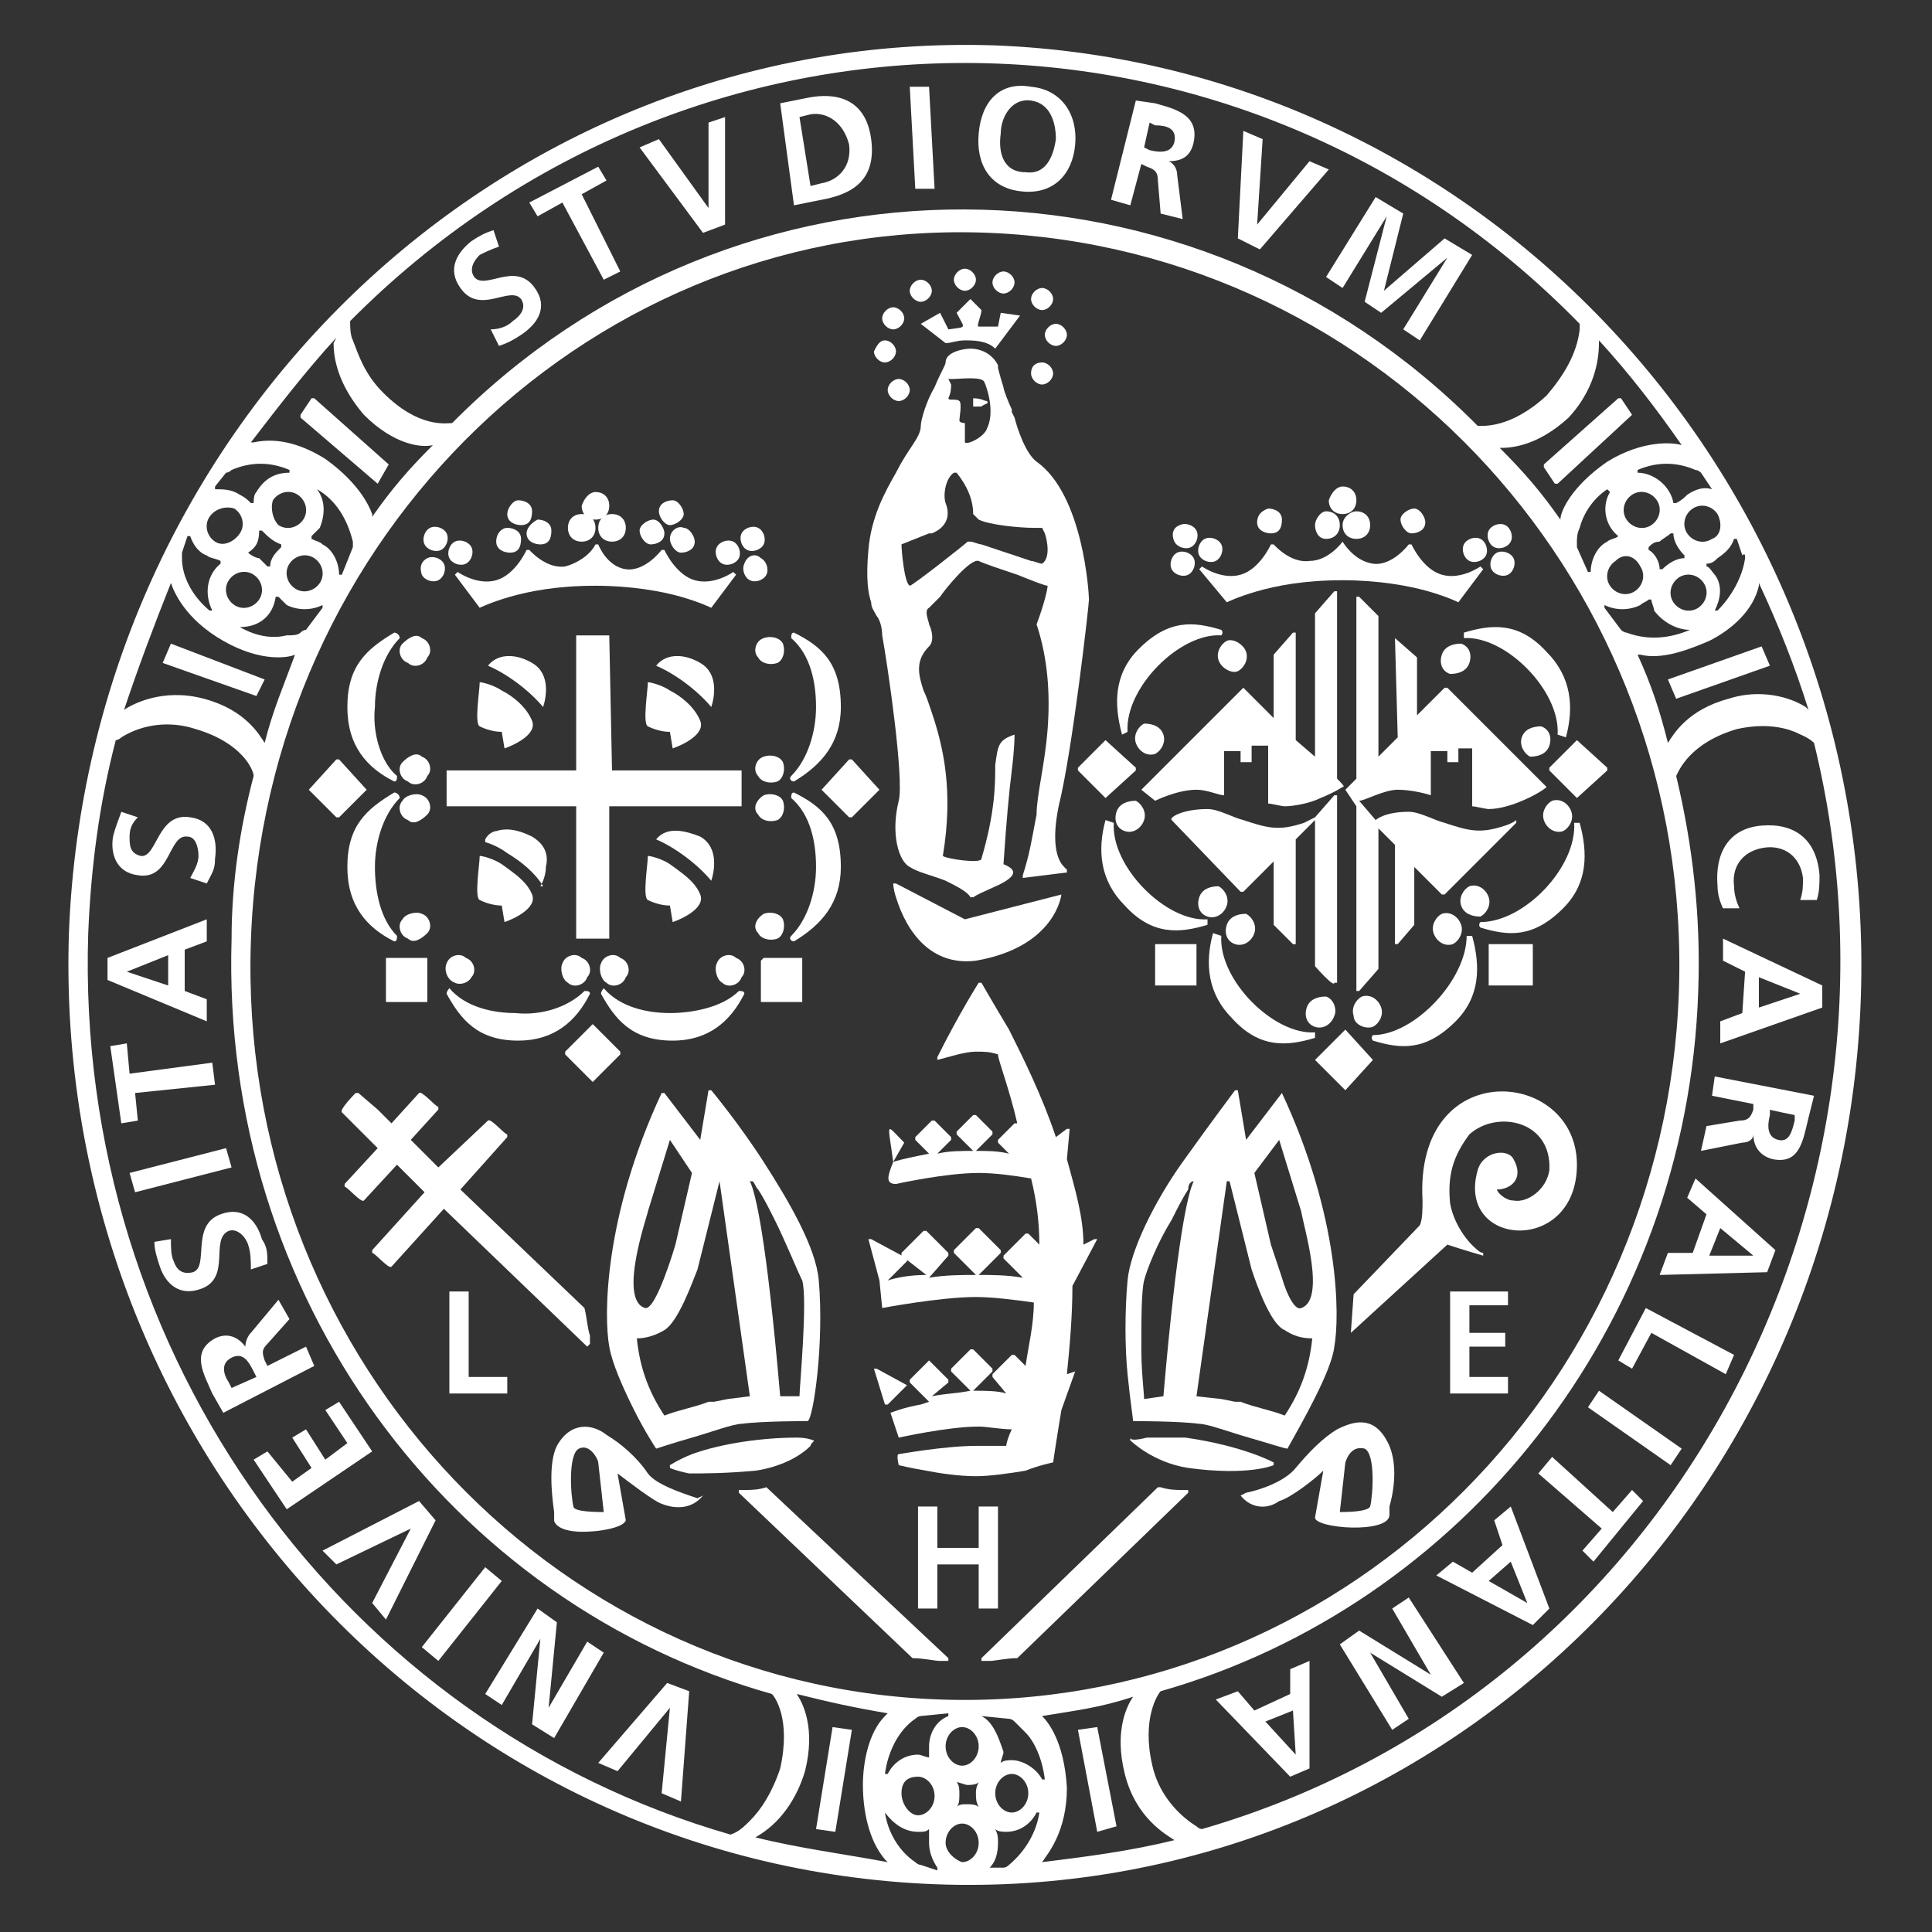 <?xml version="1.0" encoding="UTF-8" standalone="no"?><!DOCTYPE svg PUBLIC "-//W3C//DTD SVG 1.1//EN" "http://www.w3.org/Graphics/SVG/1.1/DTD/svg11.dtd"><svg width="100%" height="100%" viewBox="0 0 292 292" version="1.1" xmlns="http://www.w3.org/2000/svg" xmlns:xlink="http://www.w3.org/1999/xlink" xml:space="preserve" xmlns:serif="http://www.serif.com/" style="fill-rule:evenodd;clip-rule:evenodd;stroke-linejoin:round;stroke-miterlimit:2;"><rect x="0" y="0" width="292" height="292" fill="#333333" stroke="none"/><rect id="Artboard1" x="0" y="0" width="291.667" height="291.667" style="fill:none;"/><g><g><g id="Livello_1-2"><g><path d="M92.5,116.445l19.584,0l-0,5.417l-20,0l-0,20l-5,0l-0,-20l-19.584,0l0,-5.417l19.584,0l-0,-20.416l5,-0l0.416,20.416Z" style="fill:#fff;fill-rule:nonzero;"/><path d="M75.834,130.612c-1.25,-0.833 -2.917,-1.25 -3.334,-1.25c0,1.25 -0.833,6.25 0,6.667c0.834,0.416 2.084,0.833 3.334,0.833l0.416,2.5c1.25,-0.417 5,-2.083 4.167,-4.167c-0.833,-2.083 -2.917,-3.333 -4.583,-4.583" style="fill:#fff;fill-rule:nonzero;"/><path d="M76.667,128.945c-1.667,-1.25 -3.333,-1.666 -3.333,-1.666l-0,-0.417c0.416,-0.833 1.25,-1.25 1.666,-1.25c1.25,-0.417 2.917,-0.417 5.417,0.833c2.083,1.25 2.5,2.917 2.083,4.584c0,1.666 -0.833,2.916 -0.833,2.916l0.417,0c-1.25,-2.083 -3.334,-3.75 -5.417,-5" style="fill:#fff;fill-rule:nonzero;"/><path d="M101.25,130.612c-1.25,-0.833 -2.916,-1.25 -3.333,-1.25c-0,1.25 -0.833,6.25 -0,6.667c0.833,0.416 2.083,0.833 3.333,0.833l0.417,2.5c1.25,-0.417 5,-2.083 4.167,-4.167c-0.834,-2.083 -2.917,-3.333 -4.584,-4.583" style="fill:#fff;fill-rule:nonzero;"/><path d="M99.167,126.862c2.917,1.25 6.25,3.75 8.333,6.25c0.417,-1.25 1.25,-5 -1.666,-6.667c-2.084,-0.833 -5,-1.666 -6.667,0.417" style="fill:#fff;fill-rule:nonzero;"/><path d="M75.834,104.362c-1.25,-0.833 -2.917,-1.25 -3.334,-1.25c0,1.25 -0.833,6.25 0,6.667c0.834,0.416 2.084,0.833 3.334,0.833l0.416,2.5c1.25,-0.417 5,-2.083 4.167,-4.167c-0.833,-2.083 -2.917,-3.75 -4.583,-4.583" style="fill:#fff;fill-rule:nonzero;"/><path d="M73.75,100.612c2.917,1.25 6.25,3.75 8.334,6.25c0.416,-1.25 1.25,-5 -1.667,-6.667c-2.083,-1.25 -5,-1.666 -6.667,0.417" style="fill:#fff;fill-rule:nonzero;"/><path d="M101.25,104.362c-1.25,-0.833 -2.916,-1.25 -3.333,-1.25c-0,1.25 -0.833,6.25 -0,6.667c0.833,0.416 2.083,0.833 3.333,0.833l0.417,2.5c1.25,-0.417 5,-2.083 4.167,-4.167c-0.834,-2.083 -2.917,-3.75 -4.584,-4.583" style="fill:#fff;fill-rule:nonzero;"/><path d="M99.167,100.612c2.917,1.25 6.25,3.75 8.333,6.25c0.417,-1.25 1.25,-5 -1.666,-6.667c-2.084,-1.25 -5,-1.666 -6.667,0.417" style="fill:#fff;fill-rule:nonzero;"/><path d="M55.417,119.362l-4.167,4.167l-0.416,-0l-4.167,-4.167l4.167,-4.583l0.416,-0l4.167,4.583Z" style="fill:#fff;fill-rule:nonzero;"/><path d="M132.917,119.362l-4.167,4.167l-0.416,-0l-4.167,-4.167l4.167,-4.583l0.416,-0l4.167,4.583Z" style="fill:#fff;fill-rule:nonzero;"/><path d="M93.75,158.945l0,0.417l-4.166,4.167l-4.167,-4.167l-0,-0.417l4.167,-4.166l4.166,4.166Z" style="fill:#fff;fill-rule:nonzero;"/><path d="M121.25,144.779l0,6.666l-6.25,0l0,-6.25l0.417,-0.416l5.833,-0Z" style="fill:#fff;fill-rule:nonzero;"/><path d="M64.584,144.779l-0,6.666l-6.25,0l-0,-6.666l6.25,-0Z" style="fill:#fff;fill-rule:nonzero;"/><path d="M85,145.612c0.417,-1.25 2.084,-1.667 2.917,-0.833c1.25,0.416 1.667,2.083 0.833,2.916c-0.416,1.25 -2.083,1.667 -2.916,0.834c-0.834,-0.417 -1.25,-2.084 -0.834,-2.917" style="fill:#fff;fill-rule:nonzero;"/><path d="M88.334,149.779c0.416,-0 0.833,-0 0.833,0.416c-2.083,4.167 -5.417,7.084 -10.833,7.084c-6.25,-0 -8.75,-3.334 -10.834,-7.084c0,-0.416 0.417,-0.833 0.417,-0.833c2.5,2.917 6.667,3.75 10,3.75c3.75,0.417 7.917,-0.833 10.417,-3.333" style="fill:#fff;fill-rule:nonzero;"/><path d="M90.834,145.612c0.416,-1.25 2.083,-1.667 2.916,-0.833c1.25,0.416 1.667,2.083 0.834,2.916c-0.417,1.25 -2.084,1.667 -2.917,0.834c-0.833,-0.417 -1.25,-2.084 -0.833,-2.917" style="fill:#fff;fill-rule:nonzero;"/><path d="M111.667,149.779c0.417,-0 0.833,-0 0.833,0.416c-2.083,4.167 -5.416,7.084 -10.833,7.084c-6.25,-0 -8.75,-3.334 -10.833,-7.084c-0,-0.416 0.416,-0.833 0.416,-0.833c2.5,2.917 6.667,3.75 10,3.75c3.334,0 7.917,-0.833 10.417,-3.333" style="fill:#fff;fill-rule:nonzero;"/><path d="M63.75,114.362c1.25,0.417 1.667,2.083 0.834,2.917c-0.417,1.25 -2.084,1.666 -2.917,0.833c-1.25,-0.417 -1.667,-2.083 -0.833,-2.917c0.833,-0.833 2.083,-1.666 2.916,-0.833" style="fill:#fff;fill-rule:nonzero;"/><path d="M63.75,96.445c1.25,0.417 1.667,2.084 0.834,2.917c-0.417,1.25 -2.084,1.667 -2.917,0.833c-1.25,-0.416 -1.667,-2.083 -0.833,-2.916c0.833,-0.834 2.083,-1.667 2.916,-0.834" style="fill:#fff;fill-rule:nonzero;"/><path d="M60,117.279c0,0.416 0,0.833 -0.416,0.833c-4.167,-2.083 -7.084,-5.417 -7.084,-11.25c0,-6.25 2.917,-8.75 7.084,-11.25c0.416,0 0.833,0.417 0.833,0.833c-2.5,2.5 -3.75,6.667 -3.75,10.417c-0.417,3.75 0.833,8.333 3.333,10.417" style="fill:#fff;fill-rule:nonzero;"/><path d="M63.75,138.112c1.25,0.417 1.667,2.083 0.834,2.917c-0.834,0.833 -2.084,1.666 -2.917,0.833c-1.25,-0.417 -1.667,-2.083 -0.833,-2.917c0.416,-0.833 2.083,-1.25 2.916,-0.833" style="fill:#fff;fill-rule:nonzero;"/><path d="M63.75,120.195c1.25,0.417 1.667,2.084 0.834,2.917c-0.834,0.833 -2.084,1.667 -2.917,0.833c-1.25,-0.416 -1.667,-2.083 -0.833,-2.916c0.416,-0.834 2.083,-1.25 2.916,-0.834" style="fill:#fff;fill-rule:nonzero;"/><path d="M60,141.445c0,0.417 0,0.834 -0.416,0.834c-4.167,-2.084 -7.084,-5.417 -7.084,-11.25c0,-6.25 2.917,-8.75 7.084,-11.25c0.416,-0 0.833,0.416 0.833,0.833c-2.5,2.5 -3.75,6.667 -3.75,10.417c-0,3.75 0.833,7.916 3.333,10.416" style="fill:#fff;fill-rule:nonzero;"/><path d="M115.417,114.362c1.25,-0.417 2.5,0 2.917,0.833c0.416,1.25 -0,2.5 -0.834,2.917c-1.25,0.417 -2.5,0 -2.916,-0.833c-0.834,-0.834 -0.417,-2.5 0.833,-2.917" style="fill:#fff;fill-rule:nonzero;"/><path d="M115.417,96.445c1.25,-0.416 2.5,0 2.917,0.834c0.416,1.25 -0,2.5 -0.834,2.916c-1.25,0.417 -2.5,0 -2.916,-0.833c-0.834,-0.833 -0.417,-2.5 0.833,-2.917" style="fill:#fff;fill-rule:nonzero;"/><path d="M119.584,117.279c2.5,-2.5 3.75,-6.667 3.75,-10.417c-0,-3.75 -0.834,-7.917 -3.75,-10.417c-0,-0.416 -0,-0.833 0.416,-0.833c4.167,2.083 7.084,4.583 7.084,11.25c-0,5.417 -2.917,8.75 -7.084,11.25c-0.416,0 -0.833,-0.417 -0.416,-0.833Z" style="fill:#fff;fill-rule:nonzero;"/><path d="M115.417,138.112c1.25,-0.417 2.5,0 2.917,0.833c0.416,1.25 -0,2.5 -0.834,2.917c-1.25,0.417 -2.5,0 -2.916,-0.833c-0.834,-0.834 -0.417,-2.084 0.833,-2.917" style="fill:#fff;fill-rule:nonzero;"/><path d="M115.417,120.195c1.25,-0.416 2.5,0 2.917,0.834c0.416,1.25 -0,2.5 -0.834,2.916c-1.25,0.417 -2.5,0 -2.916,-0.833c-0.834,-0.833 -0.417,-2.083 0.833,-2.917" style="fill:#fff;fill-rule:nonzero;"/><path d="M119.584,141.445c2.5,-2.5 3.75,-6.666 3.75,-10.416c-0,-3.75 -0.834,-7.917 -3.75,-10.417c-0,-0.417 -0,-0.833 0.416,-0.833c4.167,2.083 7.084,4.583 7.084,11.25c-0,5.416 -2.917,8.75 -7.084,11.25c-0.416,-0 -0.833,-0.417 -0.416,-0.834Z" style="fill:#fff;fill-rule:nonzero;"/><path d="M110.834,81.862c0.833,0.417 1.25,1.667 0.833,2.5c-0.417,0.833 -1.667,1.25 -2.5,0.833c-0.833,-0.416 -1.25,-1.666 -0.833,-2.5c0.416,-0.833 1.666,-1.25 2.5,-0.833" style="fill:#fff;fill-rule:nonzero;"/><path d="M115,84.362c0.834,0.417 1.25,1.667 0.834,2.5c-0.417,0.833 -1.667,1.25 -2.5,0.833c-0.834,-0.416 -1.25,-1.666 -0.834,-2.5c0.417,-1.25 1.667,-1.666 2.5,-0.833" style="fill:#fff;fill-rule:nonzero;"/><path d="M114.584,79.779c0.833,0.416 1.25,1.666 0.833,2.5c-0.417,0.833 -1.667,1.25 -2.5,0.833c-0.833,-0.417 -1.25,-1.667 -0.833,-2.5c0.416,-0.833 1.666,-1.25 2.5,-0.833" style="fill:#fff;fill-rule:nonzero;"/><path d="M98.75,78.529c0.834,-0 1.667,1.25 1.667,2.083c-0,1.25 -1.25,1.667 -2.083,1.667c-0.834,-0 -1.667,-1.25 -1.667,-2.084c-0,-0.833 1.25,-1.666 2.083,-1.666" style="fill:#fff;fill-rule:nonzero;"/><path d="M103.334,79.779c0.833,-0 1.666,1.25 1.666,2.083c0,1.25 -1.25,1.667 -2.083,1.667c-0.833,-0 -1.667,-1.25 -1.667,-2.084c0,-1.25 1.25,-2.083 2.084,-1.666" style="fill:#fff;fill-rule:nonzero;"/><path d="M101.667,75.612c0.833,0 1.667,1.25 1.667,2.083c-0,0.834 -1.25,1.667 -2.084,1.667c-0.833,0 -1.666,-1.25 -1.666,-2.083c-0,-1.25 1.25,-1.667 2.083,-1.667" style="fill:#fff;fill-rule:nonzero;"/><path d="M87.917,77.695c1.25,0 2.083,0.834 2.083,2.084c0,1.25 -0.833,2.083 -2.083,2.083c-1.25,0 -2.083,-0.833 -2.083,-2.083c-0,-1.25 0.833,-2.084 2.083,-2.084" style="fill:#fff;fill-rule:nonzero;"/><path d="M92.5,77.695c1.25,0 2.084,0.834 2.084,2.084c-0,1.25 -0.834,2.083 -2.084,2.083c-1.25,0 -2.083,-0.833 -2.083,-2.083c-0,-1.25 0.833,-2.084 2.083,-2.084" style="fill:#fff;fill-rule:nonzero;"/><path d="M90,74.362c1.25,0 2.084,0.833 2.084,2.083c-0,1.25 -0.834,2.084 -2.084,2.084c-1.25,-0 -2.083,-0.834 -2.083,-2.084c0.417,-1.25 1.25,-2.083 2.083,-2.083" style="fill:#fff;fill-rule:nonzero;"/><path d="M68.75,81.862c0.834,-0.417 2.084,0 2.5,0.833c0.417,0.834 0,2.084 -0.833,2.5c-0.833,0.417 -2.083,0 -2.5,-0.833c-0.417,-0.833 -0,-2.083 0.833,-2.5" style="fill:#fff;fill-rule:nonzero;"/><path d="M64.584,84.362c0.833,-0.417 2.083,0 2.5,0.833c0.416,0.834 -0,2.084 -0.834,2.5c-0.833,0.417 -2.083,0 -2.5,-0.833c-0.416,-1.25 0,-2.083 0.834,-2.5" style="fill:#fff;fill-rule:nonzero;"/><path d="M65,79.779c0.834,-0.417 2.084,-0 2.5,0.833c0.417,0.833 0,2.083 -0.833,2.5c-0.833,0.417 -2.083,0 -2.5,-0.833c-0.417,-0.834 -0,-2.084 0.833,-2.5" style="fill:#fff;fill-rule:nonzero;"/><path d="M81.25,78.529c0.834,-0 2.084,0.416 2.084,1.666c-0,1.25 -0.417,2.084 -1.667,2.084c-0.833,-0 -2.083,-0.417 -2.083,-1.667c-0,-0.833 0.833,-1.667 1.666,-2.083" style="fill:#fff;fill-rule:nonzero;"/><path d="M76.667,79.779c0.833,-0 2.083,0.416 2.083,1.666c0,1.25 -0.416,2.084 -1.666,2.084c-0.834,-0 -2.084,-0.417 -2.084,-1.667c0,-1.25 0.834,-2.083 1.667,-2.083" style="fill:#fff;fill-rule:nonzero;"/><path d="M78.334,75.612c0.833,0 2.083,0.417 2.083,1.667c-0,1.25 -0.417,2.083 -1.667,2.083c-0.833,0 -2.083,-0.417 -2.083,-1.667c-0,-0.833 0.833,-2.083 1.667,-2.083" style="fill:#fff;fill-rule:nonzero;"/><path d="M94.584,86.029c2.916,0.416 5.416,-2.917 5.416,-2.917l0.417,0c-0,0 1.667,3.75 4.583,4.583c2.917,0.834 5.834,-1.25 5.834,-1.25l0.416,0.417l-3.75,5c0,0 -1.666,-0.833 -4.583,-1.667c-2.917,-0.833 -7.5,-1.666 -12.917,-1.666c-5.833,-0 -10,0.833 -12.916,1.666c-2.917,0.834 -4.584,1.667 -4.584,1.667l-3.75,-5l0.417,-0.417c-0,0 2.917,2.084 5.833,1.25c2.917,-0.833 4.584,-4.583 4.584,-4.583l0.416,0c0,0 2.5,2.917 5.417,2.5c1.667,-0.417 3.75,-1.667 4.583,-3.333l0.417,-0c-0,-0 1.25,3.333 4.167,3.75" style="fill:#fff;fill-rule:nonzero;"/><path d="M226.25,83.529c0.834,-0.417 2.084,-0 2.5,0.833c0.417,0.833 0,2.083 -0.833,2.5c-0.833,0.417 -2.083,0 -2.5,-0.833c-0.417,-0.834 -0,-2.084 0.833,-2.5" style="fill:#fff;fill-rule:nonzero;"/><path d="M210.834,96.445l3.333,2.917l-0,8.75l4.167,-4.167l0.416,0l15,15c-0.833,0.834 -5.416,3.334 -8.75,3.334c-0.416,-0 -2.083,-0.417 -2.5,-0.417l0,-8.75l-2.083,0l-0,2.083l-1.667,0l0,-1.666l-2.5,-0l0,6.666c-1.25,-0.416 -3.333,-0.833 -5,-0.833c-2.083,0 -5,1.667 -5.833,1.667l2.5,2.916c-0,0 1.25,-1.25 5,-1.25c1.667,0 3.75,1.25 5.417,1.667c3.75,1.25 5.416,1.667 9.166,0.417c1.25,-0.417 1.667,-0.834 1.667,-0.834l-0,0.417l-10.833,10.833l-0.417,0c-0,0 -2.083,-2.083 -4.167,-4.166l0,8.75l-2.5,2.916l-0.416,0l-0,-15l-2.5,-2.5l-0,21.25l-2.917,3.334l-0.417,-0l0,-27.917l-1.666,-2.5l1.666,-1.667l0,-27.5l0.417,0l2.917,2.917l-0,21.25l2.916,-2.917l-0.416,-15Z" style="fill:#fff;fill-rule:nonzero;"/><path d="M198.75,146.029l0,-22.084l-2.916,2.917l-0,15.833l-0.417,0l-2.917,-2.916l0,-9.584l-4.583,4.584l-0.417,-0l-10.416,-10.834c-0.417,-0.416 1.666,-1.666 5.416,-1.666c1.667,-0 3.75,1.25 5.417,1.666c3.75,1.25 5.417,1.667 9.167,0.417c0.833,-0.417 1.666,-0.833 1.666,-0.833l2.917,-3.334l0.417,0l-0,28.334l-0.417,-0c-0,0.833 -2.917,-2.5 -2.917,-2.5Z" style="fill:#fff;fill-rule:nonzero;"/><path d="M135,175.612c-0.833,-6.25 -1.25,-5.833 1.667,-2.917l-1.667,2.917c1.25,-0.417 3.334,-0.833 5.417,-1.25l-2.083,-2.083l-0,-0.417l2.5,-2.5l0.416,0l2.5,2.5l0,0.417l-2.083,2.083c1.667,-0.417 3.75,-0.417 5.417,-0.417l-2.5,-2.5l-0,-0.416l2.5,-2.5l0.416,-0l2.5,2.5l0,0.416l-2.5,2.5c1.667,0 3.334,0 5,0.417l-1.666,-1.667l-0,-0.416l2.5,-2.5l0.416,-0c-1.25,-5.417 -2.916,-9.584 -2.916,-10.417c-1.25,-0.417 -2.084,-0.417 -3.334,-0.417c-1.666,0 -4.166,0.834 -5.833,1.25l-0,-0.416c3.333,-6.667 6.25,-11.25 6.25,-11.25l0.417,-0c-0,-0 1.666,2.916 4.166,7.083c2.084,4.167 5,10 7.084,16.25l1.666,-1.25l0.417,0l-0.417,4.583c1.25,4.584 2.5,8.75 2.5,12.917l1.667,-0.833l0.417,-0l-3.75,7.083c-0,4.583 -0.417,9.167 -0.834,13.333l1.25,-0.416l-2.083,5.833c-0.833,5 -1.25,7.917 -1.25,7.917c-0,-0 -2.083,0.416 -4.167,1.25c-2.5,0.416 -5.416,0.833 -7.5,0.833c-2.5,0 -5.416,-0.417 -7.5,-0.833c-2.5,-0.417 -4.166,-0.834 -4.166,-0.834c-0,0 -0.417,-1.666 -0,-1.666c-0,-0 7.083,-1.25 11.666,-1.25l4.584,-0c-0,-0.417 0.416,-1.667 0.833,-2.5c-1.667,-0 -3.75,-0.417 -5,-0.417c-4.583,0 -12.083,1.667 -12.083,1.667l-1.25,-3.75c-0,-0 2.083,-0.834 4.583,-1.25l1.25,-0.417l-2.917,-2.917l0,-0.416l2.917,-2.917l2.917,2.917l-0,0.416l-2.5,2.084c2.083,-0.417 3.75,-0.417 5.833,-0.834l-2.917,-2.916l0,-0.417l2.917,-2.917l0.417,0l2.916,2.917l0,0.417l-2.916,2.916l0.416,0c1.25,0 3.334,0 4.584,0.417l-2.084,-2.5l0,-0.417l2.917,-2.916l0.417,-0l1.666,1.666c0.417,-2.916 1.25,-6.25 1.25,-9.583c-2.916,-0.417 -6.25,-0.833 -8.75,-0.833c-5.416,-0 -14.166,1.666 -14.166,1.666l-0.417,-4.166l-1.667,-6.25l0.417,-0l5.417,2.916l-0,0.417l-2.917,2.917c1.25,-0.417 3.333,-0.834 5.833,-0.834l-3.75,-2.916l0,-0.417l3.334,-3.333l0.416,-0l3.334,3.333l-0,0.417l-2.917,3.333c2.5,-0.417 5,-0.417 7.083,-0.417l-3.333,-3.333l-0,-0.417l3.333,-3.333l0.417,0l3.333,3.333l0,0.417l-3.333,3.333c2.083,0 4.167,0 6.667,0.417l-2.917,-2.917l-0,-0.416l3.333,-3.334l0.417,0l1.667,1.667c-0,-3.333 -0.417,-6.667 -1.25,-10c-2.5,-0.417 -5.417,-0.833 -7.917,-0.833c-5,-0 -12.5,1.666 -12.5,1.666c-1.667,0 -1.25,-1.25 -0.417,-3.333Z" style="fill:#fff;fill-rule:nonzero;"/><path d="M134.167,212.279l-0.417,-0l-1.666,-5.417l0.416,0l4.584,2.5l-2.917,2.917Z" style="fill:#fff;fill-rule:nonzero;"/><path d="M51.667,168.112c-0.417,-0.417 2.083,-2.917 2.083,-2.917l0.417,0l2.917,2.5l2.083,2.084l4.167,-4.584c0.416,-0.416 2.5,2.084 2.916,2.084l0,0.416l-4.166,4.584l4.166,4.166l7.5,-7.083c0.417,-0.417 2.5,2.083 2.917,2.083l-0,0.417l-7.083,7.917l18.75,17.916c0.416,1.667 0.416,2.917 0.833,4.167l-0,1.25l-0.417,0.417l-21.666,-20.834l-7.917,8.75c-0.417,0.417 -2.5,-2.083 -2.917,-2.083l0,-0.417l7.917,-8.75l-4.167,-4.166l-5,5.416c-0.416,0.417 -2.5,-2.083 -2.916,-2.083l-0,-0.417l5,-5.416l-5.417,-5.417Z" style="fill:#fff;fill-rule:nonzero;"/><path d="M143.334,250.612l-0,0.417l-1.25,-0c-0.834,-0 -2.5,-0.417 -4.167,-0.417l-26.25,-25l-0,-0.417l0.833,0c0.834,0 2.084,0 3.334,-0.416c0.416,0.416 27.5,25.833 27.5,25.833Z" style="fill:#fff;fill-rule:nonzero;"/><path d="M120.417,217.279c1.667,-0 2.5,0.416 2.5,0.416c0.417,0 -0.417,0.417 -0.417,0.834c-2.083,2.083 -5.416,3.333 -8.333,3.75c-4.583,0.416 -7.917,0.416 -10,0.416c-2.083,-0.416 -2.917,-0.833 -2.917,-0.833l0,-0.417c0,0 1.25,-0.833 3.334,-1.666c4.583,-1.667 10.833,-2.5 15.833,-2.5" style="fill:#fff;fill-rule:nonzero;"/><path d="M178.75,225.195l0.834,0l-0,0.417l-25.834,25c-1.666,0 -3.333,0.417 -4.166,0.417l-1.25,-0l-0,-0.417l26.666,-25.833l0.417,-0c1.25,0.416 2.5,0.416 3.333,0.416" style="fill:#fff;fill-rule:nonzero;"/><path d="M204.167,201.445l0.417,-5.833l10,-10.417c0.416,-0.833 0.416,-2.5 0.416,-3.75c-1.25,-22.083 23.334,-20 23.334,-5.416c-0,13.75 -18.334,12.5 -15,0.833c0.833,-2.917 4.583,-3.333 5.416,-1.667c1.667,2.917 -0.416,4.584 -2.5,4.584c0,0.416 1.25,1.666 2.5,1.666c2.084,0.417 5,-1.666 5.417,-4.583c0.417,-7.5 -7.917,-9.167 -12.083,-5.417c-2.5,3.334 -3.334,6.25 -2.917,10.417c0.417,2.5 2.083,5.417 4.167,7.083c0.416,0.417 0.833,0.417 0.833,0.417l-0,0.417c-0,-0 -2.917,-0.834 -5.417,-1.667l-14.583,13.333Z" style="fill:#fff;fill-rule:nonzero;"/><path d="M173.334,217.279l5.833,-0c8.75,1.25 13.333,3.75 13.333,3.75l0,0.416c0,0 -3.75,1.667 -12.916,0.417c-5.417,-0.833 -8.75,-4.167 -8.75,-4.167l-0,-0.416c-0,0.416 0.833,0.416 2.5,-0" style="fill:#fff;fill-rule:nonzero;"/><path d="M187.917,103.945l4.583,4.584l0,-9.584l2.917,-3.333l0.417,0l-0,16.25l2.916,2.5l0,-21.667l2.917,-3.333l0.417,0l-0,28.333c0.833,0.834 1.25,1.25 0.833,1.25c-0,0 -1.25,0.834 -3.333,1.667c-1.667,0.833 -4.167,1.25 -5.417,1.25c-0.417,0 -2.083,-0.417 -2.5,-0.417l-0,-8.75l-2.5,0l-0,2.5l-1.667,0l0,-1.666l-2.5,-0l0,6.666c-0.833,0 -2.5,-0.833 -4.166,-0.833c-2.917,0 -6.25,1.667 -6.25,1.667l-2.084,-1.667l15.417,-15.417Z" style="fill:#fff;fill-rule:nonzero;"/><path d="M171.667,116.029l-0,0.416l-4.583,4.167l-4.167,-4.167l-0,-0.416l4.167,-4.167l4.583,4.167Z" style="fill:#fff;fill-rule:nonzero;"/><path d="M242.917,116.029l-0,0.416l-4.583,4.167l-4.167,-4.167l-0,-0.416l4.167,-4.167l4.583,4.167Z" style="fill:#fff;fill-rule:nonzero;"/><path d="M207.5,160.195l-4.166,4.584l-4.584,-4.584l4.584,-4.583l4.166,4.583Z" style="fill:#fff;fill-rule:nonzero;"/><path d="M225,142.695l6.667,0l-0,6.25l-6.667,0l0,-6.25Z" style="fill:#fff;fill-rule:nonzero;"/><path d="M180.834,142.695l-0,6.25l-6.25,0l-0,-6.25l6.25,0Z" style="fill:#fff;fill-rule:nonzero;"/><path d="M175.834,111.029c0.416,1.25 -0.417,2.5 -1.25,2.916c-1.25,0.417 -2.5,-0.416 -2.917,-1.666c-0.417,-1.25 0.417,-2.5 1.25,-2.917c1.25,0 2.5,0.417 2.917,1.667" style="fill:#fff;fill-rule:nonzero;"/><path d="M188.334,98.529c0.416,1.25 -0.417,2.5 -1.25,2.916c-0.834,0.417 -2.5,-0.416 -2.917,-1.666c-0.417,-1.25 0.417,-2.5 1.25,-2.917c0.833,-0.417 2.5,0.417 2.917,1.667" style="fill:#fff;fill-rule:nonzero;"/><path d="M170.417,110.612l-0.833,0.417c-1.25,-4.584 -1.25,-9.167 2.5,-12.917c4.583,-4.583 8.333,-4.167 12.5,-2.917c0.416,0.417 -0,0.834 -0,0.834c-6.25,-0.417 -14.584,7.916 -14.167,14.583" style="fill:#fff;fill-rule:nonzero;"/><path d="M230,111.445c0.417,-1.25 1.667,-1.666 2.917,-1.666c1.25,0.416 1.667,1.666 1.25,2.916c-0.417,1.25 -1.667,1.667 -2.917,1.667c-0.833,-0.417 -1.666,-1.667 -1.25,-2.917" style="fill:#fff;fill-rule:nonzero;"/><path d="M217.917,98.945c0.417,-1.25 1.667,-1.666 2.917,-1.666c1.25,0.416 1.666,1.666 1.25,2.916c-0.417,1.25 -1.667,1.667 -2.917,1.667c-1.25,-0.417 -1.667,-1.667 -1.25,-2.917" style="fill:#fff;fill-rule:nonzero;"/><path d="M235.417,111.029c0.417,-6.667 -7.917,-15 -14.167,-14.584l0,-0.833c4.167,-1.25 8.334,-1.667 12.5,2.917c3.75,3.75 4.167,8.333 2.917,12.916l-1.25,-0.416Z" style="fill:#fff;fill-rule:nonzero;"/><path d="M189.584,141.029c-0.417,1.25 -1.667,2.083 -2.917,1.666c-1.25,-0.416 -1.667,-1.666 -1.25,-2.916c0.417,-1.25 1.667,-1.667 2.917,-1.667c0.833,0.417 1.666,1.667 1.25,2.917" style="fill:#fff;fill-rule:nonzero;"/><path d="M201.667,153.529c-0.417,1.25 -1.667,2.083 -2.917,1.666c-1.25,-0.416 -1.666,-1.666 -1.25,-2.916c0.417,-1.25 1.667,-1.667 2.917,-1.667c1.25,0.417 1.667,2.083 1.25,2.917" style="fill:#fff;fill-rule:nonzero;"/><path d="M184.584,141.445c-0.417,6.667 7.916,15 14.166,14.584l0,0.833c-4.166,1.25 -8.333,1.667 -12.5,-2.917c-3.75,-3.75 -4.166,-8.333 -2.916,-12.916l1.25,0.416Z" style="fill:#fff;fill-rule:nonzero;"/><path d="M172.917,123.945c-0.417,1.25 -1.667,2.084 -2.917,1.667c-1.25,-0.417 -1.666,-1.667 -1.25,-2.917c0.417,-1.25 1.667,-1.666 2.917,-1.666c0.833,0.416 1.667,1.666 1.25,2.916" style="fill:#fff;fill-rule:nonzero;"/><path d="M185.417,136.862c-0.417,1.25 -1.667,2.083 -2.917,1.667c-1.25,-0.417 -1.666,-1.667 -1.25,-2.917c0.417,-1.25 1.667,-1.667 2.917,-1.667c0.833,0.417 1.667,1.667 1.25,2.917" style="fill:#fff;fill-rule:nonzero;"/><path d="M168.334,124.362c-0.417,6.667 7.916,15 14.166,14.583l0,0.834c-4.166,1.25 -8.333,1.666 -12.5,-2.917c-3.75,-3.75 -4.166,-8.333 -2.916,-12.917l1.25,0.417Z" style="fill:#fff;fill-rule:nonzero;"/><path d="M216.667,141.029c-0.417,-1.25 0.417,-2.5 1.25,-2.917c1.25,-0.417 2.5,0.417 2.917,1.667c0.416,1.25 -0.417,2.5 -1.25,2.916c-1.25,0.417 -2.5,-0.416 -2.917,-1.666" style="fill:#fff;fill-rule:nonzero;"/><path d="M204.584,153.529c-0.417,-1.25 0.416,-2.5 1.25,-2.917c1.25,-0.417 2.5,0.417 2.916,1.667c0.417,1.25 -0.416,2.5 -1.25,2.916c-1.25,0.417 -2.916,-0.416 -2.916,-1.666" style="fill:#fff;fill-rule:nonzero;"/><path d="M221.667,141.445l0.833,0c1.25,4.584 1.25,9.167 -2.5,12.917c-4.583,4.583 -8.333,4.167 -12.5,2.917c-0.416,-0.417 0,-0.834 0,-0.834c6.25,0 14.167,-8.333 14.167,-15" style="fill:#fff;fill-rule:nonzero;"/><path d="M233.334,123.945c-0.417,-1.25 0.416,-2.5 1.25,-2.916c1.25,-0.417 2.5,0.416 2.916,1.666c0.417,1.25 -0.416,2.5 -1.25,2.917c-1.25,0.417 -2.5,-0.417 -2.916,-1.667" style="fill:#fff;fill-rule:nonzero;"/><path d="M220.834,136.862c-0.417,-1.25 0.416,-2.5 1.25,-2.917c1.25,-0.416 2.5,0.417 2.916,1.667c0.417,1.25 -0.416,2.5 -1.25,2.917c-1.25,-0 -2.5,-0.417 -2.916,-1.667" style="fill:#fff;fill-rule:nonzero;"/><path d="M237.917,124.362l0.833,0c1.25,4.583 1.25,9.167 -2.5,12.917c-4.583,4.583 -8.333,4.166 -12.5,2.916c-0.416,-0.416 0,-0.833 0,-0.833c6.667,0 14.584,-8.333 14.167,-15" style="fill:#fff;fill-rule:nonzero;"/><path d="M223.75,81.445c0.834,0.417 1.25,1.667 0.834,2.5c-0.417,0.834 -1.667,1.25 -2.5,0.834c-0.834,-0.417 -1.25,-1.667 -0.834,-2.5c0.417,-0.834 1.667,-1.25 2.5,-0.834" style="fill:#fff;fill-rule:nonzero;"/><path d="M227.5,79.362c0.834,0.417 1.25,1.667 0.834,2.5c-0.417,0.833 -1.667,1.25 -2.5,0.833c-0.834,-0.416 -1.25,-1.666 -0.834,-2.5c0.417,-0.833 1.667,-1.25 2.5,-0.833" style="fill:#fff;fill-rule:nonzero;"/><path d="M182.084,81.445c0.833,-0.416 2.083,0 2.5,0.834c0.416,0.833 -0,2.083 -0.834,2.5c-0.833,0.416 -2.083,-0 -2.5,-0.834c-0.416,-0.833 0,-2.083 0.834,-2.5" style="fill:#fff;fill-rule:nonzero;"/><path d="M177.917,83.529c0.833,-0.417 2.083,-0 2.5,0.833c0.417,0.833 -0,2.083 -0.833,2.5c-0.834,0.417 -2.084,0 -2.5,-0.833c-0.417,-0.834 -0,-2.084 0.833,-2.5" style="fill:#fff;fill-rule:nonzero;"/><path d="M178.334,79.362c0.833,-0.417 2.083,0 2.5,0.833c0.416,0.834 -0,2.084 -0.834,2.5c-0.833,0.417 -2.083,0 -2.5,-0.833c-0.416,-0.833 -0.416,-2.083 0.834,-2.5" style="fill:#fff;fill-rule:nonzero;"/><path d="M191.667,76.862c0.833,0 2.083,0.417 2.083,1.667c0,1.25 -0.416,2.083 -1.666,2.083c-0.834,0 -2.084,-0.417 -2.084,-1.667c0,-0.833 0.417,-1.666 1.667,-2.083" style="fill:#fff;fill-rule:nonzero;"/><path d="M213.75,76.862c0.834,0 1.667,1.25 1.667,2.083c-0,1.25 -1.25,1.667 -2.083,1.667c-0.834,0 -1.667,-1.25 -1.667,-2.083c-0,-0.834 1.25,-1.667 2.083,-1.667" style="fill:#fff;fill-rule:nonzero;"/><path d="M200.417,77.279c1.25,-0 2.083,0.833 2.083,2.083c0,1.25 -0.833,2.083 -2.083,2.083c-1.25,0 -1.667,-1.25 -1.667,-2.083c0,-0.833 0.834,-2.083 1.667,-2.083" style="fill:#fff;fill-rule:nonzero;"/><path d="M205,77.279c1.25,-0 2.084,0.833 2.084,2.083c-0,1.25 -0.834,2.083 -2.084,2.083c-1.25,0 -2.083,-0.833 -2.083,-2.083c-0,-1.25 1.25,-2.083 2.083,-2.083" style="fill:#fff;fill-rule:nonzero;"/><path d="M202.917,73.529c1.25,-0 2.083,0.833 2.083,2.083c0,1.25 -0.833,2.083 -2.083,2.083c-1.25,0 -2.083,-0.833 -2.083,-2.083c0.416,-1.25 1.25,-2.083 2.083,-2.083" style="fill:#fff;fill-rule:nonzero;"/><path d="M207.5,85.195c2.917,0.417 5.417,-2.916 5.417,-2.916l0.417,-0c-0,-0 1.666,3.75 4.583,4.583c2.917,0.833 5.833,-1.25 5.833,-1.25l0.417,0.417l-3.75,5c-0,-0 -1.667,-0.834 -4.583,-1.667c-2.917,-0.833 -7.5,-1.667 -12.917,-1.667c-5.833,0 -10,0.834 -12.917,1.667c-2.916,0.833 -4.583,1.667 -4.583,1.667l-4.167,-5l0.417,-0.417c-0,0 2.917,2.083 5.833,1.25c2.917,-0.833 4.584,-4.583 4.584,-4.583l0.416,-0c0,-0 2.5,2.916 5.417,2.5c2.917,-0 5,-2.917 5,-2.917c-0,0 1.667,2.917 4.583,3.333" style="fill:#fff;fill-rule:nonzero;"/><path d="M145.834,138.945l14.583,-3.75c-0,0 -0.833,7.917 -12.917,10c-6.666,0.834 -10.416,-4.166 -12.083,-9.583c-0.417,-1.25 -0.417,-2.083 -0.417,-2.083l0.417,-0l10.417,5.416Z" style="fill:#fff;fill-rule:nonzero;"/><path d="M157.5,54.779c0.834,-0 1.667,0.833 1.667,1.666c-0,0.834 -0.833,1.667 -1.667,1.667c-0.833,0 -1.666,-0.833 -1.666,-1.667c-0,-1.25 0.833,-1.666 1.666,-1.666" style="fill:#fff;fill-rule:nonzero;"/><path d="M159.584,48.945c0.833,0 1.666,0.834 1.666,1.667c0,0.833 -0.833,1.667 -1.666,1.667c-0.834,-0 -1.667,-0.834 -1.667,-1.667c-0,-0.833 0.833,-1.667 1.667,-1.667" style="fill:#fff;fill-rule:nonzero;"/><path d="M157.5,43.529c0.834,-0 1.667,0.833 1.667,1.666c-0,0.834 -0.833,1.667 -1.667,1.667c-0.833,0 -1.666,-0.833 -1.666,-1.667c-0,-0.833 0.833,-1.666 1.666,-1.666" style="fill:#fff;fill-rule:nonzero;"/><path d="M151.667,41.029c0.833,-0 1.667,0.833 1.667,1.666c-0,0.834 -0.834,1.667 -1.667,1.667c-0.833,0 -1.667,-0.833 -1.667,-1.667c0,-0.833 0.834,-1.666 1.667,-1.666" style="fill:#fff;fill-rule:nonzero;"/><path d="M145.834,40.612c0.833,0 1.666,0.833 1.666,1.667c0,0.833 -0.833,1.666 -1.666,1.666c-0.834,0 -1.667,-0.833 -1.667,-1.666c-0,-0.834 0.833,-1.667 1.667,-1.667" style="fill:#fff;fill-rule:nonzero;"/><path d="M139.167,42.279c0.833,-0 1.667,0.833 1.667,1.666c-0,0.834 -0.834,1.667 -1.667,1.667c-0.833,0 -1.667,-0.833 -1.667,-1.667c0,-0.833 0.834,-1.666 1.667,-1.666" style="fill:#fff;fill-rule:nonzero;"/><path d="M135,46.445c0.834,0 1.667,0.834 1.667,1.667c-0,0.833 -0.833,1.667 -1.667,1.667c-0.833,-0 -1.666,-0.834 -1.666,-1.667c-0,-0.833 0.833,-1.667 1.666,-1.667" style="fill:#fff;fill-rule:nonzero;"/><path d="M133.75,51.445c0.834,0 1.667,0.834 1.667,1.667c-0,0.833 -0.833,1.667 -1.667,1.667c-0.833,-0 -1.666,-0.834 -1.666,-1.667c0.416,-0.833 0.833,-1.667 1.666,-1.667" style="fill:#fff;fill-rule:nonzero;"/><path d="M135.834,57.279c0.833,-0 1.666,0.833 1.666,1.666c0,0.834 -0.833,1.667 -1.666,1.667c-0.834,0 -1.667,-0.833 -1.667,-1.667c-0,-0.833 0.833,-1.666 1.667,-1.666" style="fill:#fff;fill-rule:nonzero;"/><path d="M145.834,51.445c1.25,0 3.333,0 4.583,1.25l3.75,-5l-2.917,-0.416l-0.416,2.083l-2.917,0c-0.417,0 0.417,-1.667 0.417,-2.5l-1.667,-1.667l-2.083,2.084c1.25,2.5 1.666,2.083 -1.25,2.5l-1.25,-2.5l-2.917,1.666l3.75,2.917c0.833,0 1.667,-0.417 2.917,-0.417" style="fill:#fff;fill-rule:nonzero;"/><path d="M67.5,145.612c0.417,-1.25 2.084,-1.667 2.917,-0.833c1.25,0.416 1.667,2.083 0.833,2.916c-0.416,0.834 -1.666,1.25 -2.5,0.834c-1.25,-0.417 -1.666,-2.084 -1.25,-2.917" style="fill:#fff;fill-rule:nonzero;"/><path d="M108.334,145.612c0.416,-1.25 2.083,-1.667 2.916,-0.833c1.25,0.416 1.667,2.083 0.834,2.916c-0.417,1.25 -2.084,1.667 -2.917,0.834c-0.833,-0.417 -1.25,-2.084 -0.833,-2.917" style="fill:#fff;fill-rule:nonzero;"/><path d="M150.417,6.862c-74.583,-2.5 -137.083,57.5 -140,134.167c-2.5,76.666 55.833,140.833 130.833,143.75c75,2.916 137.5,-57.5 140,-134.167c2.5,-76.667 -56.25,-140.833 -130.833,-143.75m7.083,274.583c0.834,-1.25 3.75,-4.583 3.75,-11.25c-0.416,-7.083 -2.916,-10 -3.75,-10.833c5,-0.833 8.75,-1.25 13.75,-2.917c-0.833,1.25 -2.916,5 -1.25,11.667c1.667,6.667 6.25,9.167 7.5,10c-6.666,1.667 -13.333,2.5 -20,3.333m87.084,-200.416c-0.417,0.416 -1.25,0.416 -1.667,0.833c-1.667,0.833 -2.5,2.917 -2.5,4.583l-0.417,0l-1.666,-3.75l-0,-0.833c-0,-0.417 -0,-1.25 0.416,-2.083c0.417,-1.667 1.667,-4.167 4.167,-5.834l0.417,0.417c-1.25,2.083 -0.834,5 1.25,6.667m3.333,4.583c0.833,1.25 0.417,2.917 -0.833,3.75c-1.25,0.833 -2.917,0.417 -3.75,-0.833c-0.834,-1.25 -0.417,-2.917 0.833,-3.75c1.25,-1.25 2.917,-0.834 3.75,0.833m-1.25,-10.833c1.25,-0.834 2.917,-0.417 3.75,0.833c0.833,1.25 0.417,2.917 -0.833,3.75c-1.25,0.833 -2.917,0.417 -3.75,-0.833c-0.834,-1.25 -0.417,-2.917 0.833,-3.75m4.167,7.083c0.416,-0.417 1.25,-0.833 1.666,-1.25l0.417,0c-0,1.25 0.833,2.5 1.667,3.333l-0,0.417c-1.25,0 -2.5,0.833 -3.334,1.667l-0.416,-0c-0,-1.25 -0.834,-2.5 -1.667,-2.917l-0,-0.417c0.417,-0.416 0.833,-0.833 1.667,-0.833m6.666,6.25c0.834,1.25 0.417,2.917 -0.833,3.75c-1.25,0.833 -2.917,0.417 -3.75,-0.833c-0.833,-1.25 -0.417,-2.917 0.833,-3.75c1.25,-0.834 2.917,-0.417 3.75,0.833m-2.083,7.083c-2.917,1.25 -6.25,1.667 -9.583,0.417c-0.417,0 -0.834,-0.417 -0.834,-0.417l-2.5,-3.333l0,-0.417c1.667,0.834 3.75,0.834 5.417,0c0.417,-0.416 0.833,-0.416 1.25,-0.833l0.417,0c-0,0.417 0.416,1.25 0.416,1.667c1.25,1.666 3.334,2.916 5.417,2.916m-1.667,54.584c-2.083,61.25 -52.083,109.166 -111.666,107.083c-59.584,-2.083 -106.25,-53.333 -104.167,-114.583c2.083,-61.667 52.083,-109.584 111.667,-107.084c59.583,2.5 106.25,53.334 104.166,114.584m-205.833,-75.834c2.917,1.667 4.583,4.584 5.417,7.917l-0,0.833l-1.667,4.167l-0.417,0c0,-1.667 -0.833,-3.75 -2.5,-4.583c-0.416,-0.417 -0.833,-0.417 -1.666,-0.834l-0,-0.416c0.416,-0.417 0.833,-0.834 1.25,-1.25c0.833,-2.084 0.833,-4.167 -0.417,-5.834m-12.5,17.5c-1.25,-0.833 -1.667,-2.5 -0.833,-3.75c0.833,-1.25 2.5,-1.666 3.75,-0.833c1.25,0.833 1.666,2.5 0.833,3.75c-0.833,1.25 -2.5,1.667 -3.75,0.833m0.833,3.334c2.917,-0 5,-1.667 5.417,-4.584l0.417,0c0.416,0.417 0.833,0.834 1.25,1.25c1.666,0.834 3.75,0.834 5.416,0l0,0.417l-2.5,3.333c0,0 -0.416,0 -0.833,0.417c-0.417,0.417 -1.25,0.417 -2.083,0.417c-1.667,0.416 -4.167,0.416 -7.084,-1.25m1.25,-11.25c1.25,-0.834 1.667,-1.667 1.667,-3.334l0.417,0c0.833,0.834 1.666,1.667 2.916,2.084l0,0.416c-0.833,0.834 -1.666,1.667 -1.666,2.917l-0.417,0c-0.417,-0.417 -0.833,-0.833 -1.25,-1.25c-0.417,0 -1.25,-0.417 -1.667,-0.833m3.75,-7.917c0.834,-1.25 2.5,-1.667 3.75,-0.833c1.25,0.833 1.667,2.5 0.834,3.75c-0.834,1.25 -2.5,1.666 -3.75,0.833c-0.834,-0.833 -1.25,-2.5 -0.834,-3.75m6.25,8.75c1.25,0.833 1.667,2.5 0.834,3.75c-0.834,1.25 -2.5,1.667 -3.75,0.833c-1.25,-0.833 -1.667,-2.5 -0.834,-3.75c0.834,-1.25 2.5,-1.666 3.75,-0.833m102.084,197.917c0.833,-0.834 1.25,-2.084 1.25,-3.75c-0,-0.834 -0,-1.25 -0.417,-2.084c0.417,0.417 1.25,0.417 1.667,0.417c2.083,0 3.75,-1.25 4.583,-2.917l0.417,0c-0.417,2.917 -2.084,5.834 -4.584,7.917c-0.416,0.417 -0.833,0.417 -0.833,0.417l-2.083,-0m3.333,-8.334c-1.25,0 -2.5,-1.25 -2.5,-2.916c-0,-1.667 1.25,-2.917 2.5,-2.917c1.25,0 2.5,1.25 2.5,2.917c-0,1.666 -1.25,2.916 -2.5,2.916m-4.583,-14.583l4.166,0.417c0,-0 0.417,-0 0.834,0.416c0.416,0.417 0.833,0.834 1.666,1.667c1.25,1.25 2.5,3.75 2.917,7.083l-0.417,0c-0.833,-1.666 -2.916,-2.916 -4.583,-2.916c-0.417,-0 -1.25,-0 -1.667,0.416c0,-0.416 0.417,-1.25 0.417,-1.666c-0.833,-2.5 -1.667,-4.584 -3.333,-5.417m-5.417,19.167c-0,-1.667 1.25,-2.917 2.5,-2.917c1.25,0 2.5,1.25 2.5,2.917c-0,1.666 -1.25,2.916 -2.5,2.916c-1.25,-0.416 -2.5,-1.666 -2.5,-2.916m4.583,-7.5c0,0.833 0,1.25 0.417,2.083c-0.417,-0.417 -1.25,-0.417 -1.667,-0.417c-0.833,0 -1.25,0 -1.666,0.417c0.416,-0.417 0.416,-1.25 0.416,-2.083c0,-0.417 0,-1.25 -0.416,-1.667c0.416,0 1.25,0.417 1.666,0.417c0.417,-0 1.25,-0 1.667,-0.417c-0.417,0.833 -0.417,1.25 -0.417,1.667m-4.583,-7.084c-0,-1.666 1.25,-2.916 2.5,-2.916c1.25,-0 2.5,1.25 2.5,2.916c-0,1.667 -1.25,2.917 -2.5,2.917c-1.25,0 -2.5,-1.25 -2.5,-2.917m-2.5,0l-0,1.667c-0.417,0 -1.25,-0.417 -1.667,-0.417c-2.083,0 -3.75,1.25 -4.583,2.917l-0.417,0c0.417,-3.333 2.084,-6.667 4.584,-8.333c0.416,-0.417 0.833,-0.417 0.833,-0.417l4.167,-0.417l-0,0.417c-2.084,0.833 -2.917,2.917 -2.917,4.583m-1.667,4.584c1.25,-0 2.5,1.25 2.5,2.916c0,1.667 -1.25,2.917 -2.5,2.917c-1.25,0 -2.5,-1.667 -2.5,-3.333c0,-1.667 0.834,-2.5 2.5,-2.5m-5,5.416c1.25,1.667 2.917,2.917 5,2.917c0.834,0 1.25,0 1.667,-0.417l-0,2.084c-0,1.25 0.417,2.5 1.25,3.75l-0,0.416l-2.5,-0.833c-0,0 -0.417,0 -0.833,-0.417c-2.5,-1.666 -4.167,-4.583 -4.584,-7.5m-19.583,3.75c3.75,-2.083 6.25,-5.833 7.5,-10c1.667,-6.666 -0.417,-10.416 -1.25,-11.666c5,1.25 8.75,2.083 13.75,2.916l-0.417,0.417c-2.5,2.5 -3.333,7.083 -3.333,10.417c-0,3.75 0.833,8.333 3.333,11.25l0.417,0.416c-6.667,-1.25 -13.333,-2.083 -20,-3.75m-95.833,-166.25c3.333,-2.083 7.5,-2.5 11.25,-1.25c7.083,2.084 8.75,6.25 8.75,7.084c-2.084,7.916 -3.334,16.25 -3.334,24.583c-1.666,54.167 32.917,100.417 81.667,114.167c0.417,0.416 2.917,3.75 1.25,11.25c-1.25,3.75 -2.917,6.25 -4.583,7.916c-0.834,0.834 -1.667,1.667 -2.917,2.084c-57.917,-16.667 -99.167,-72.084 -97.083,-136.25c0.416,-10 1.666,-19.584 4.166,-29.167c0,0 0.417,0 0.834,-0.417m7.5,-23.333c0.416,1.25 2.083,5.417 7.916,8.75c5.834,3.333 10,2.5 10.834,2.083c-1.667,4.584 -3.334,8.334 -4.584,13.334c-0.833,-1.25 -2.916,-5 -9.166,-6.667c-6.25,-1.667 -10.834,0.833 -12.084,1.667c2.084,-6.25 4.584,-12.917 7.084,-19.167m5.416,-4.167c0.417,0.417 1.25,0.417 2.084,0.834l-0,0.416c-2.084,1.667 -2.5,4.584 -1.25,7.084l-0.417,-0c-2.5,-2.084 -4.167,-5 -4.167,-7.917l0,-0.833l0.834,-2.5l0.416,-0c0.417,1.25 1.25,2.5 2.5,2.916m4.167,-7.083c1.25,0.833 1.667,2.5 0.833,3.75c-0.833,1.25 -2.5,2.083 -3.75,1.25c-1.25,-0.833 -1.666,-2.5 -0.833,-3.75c0.833,-1.25 2.5,-1.667 3.75,-1.25m-0.417,-5.833c2.917,-1.25 5.834,-1.25 8.75,-0l0,0.416c-2.083,0 -3.75,0.834 -5,2.917c-0.416,0.417 -0.416,1.25 -0.416,1.667l-0.417,-0c-0.417,-0.417 -0.833,-0.834 -1.667,-1.25c-1.25,-0.834 -2.5,-0.834 -3.75,-0.834l0,-0.416l1.667,-2.084c-0,0 0.417,0 0.833,-0.416m15.417,-19.167c-0,4.167 2.083,7.917 4.583,10.833c4.584,4.584 8.75,5 10.417,4.584c-3.75,3.75 -6.25,6.666 -9.167,10.833l0,-0.417c-1.25,-3.333 -4.166,-6.25 -7.083,-8.333c-3.333,-2.083 -7.083,-3.333 -10.833,-2.5l-0.417,0c4.167,-5.417 8.333,-10.833 12.917,-15.833l-0.417,0.833m188.333,-2.083c-0.416,3.75 -2.5,7.083 -5,10c-5.416,5 -9.583,4.583 -10.416,4.583c-42.917,-43.333 -112.084,-43.75 -155,-0.417c-0.834,0 -5,0.834 -10.417,-4.583c-2.917,-2.917 -3.75,-5.833 -4.583,-7.917c-0.417,-0.833 -0.417,-2.083 -0.417,-2.916c51.667,-52.084 134.583,-52.084 185.833,0.416l0,0.834m15.417,17.5c-1.25,-0.417 -5.833,-0.834 -11.25,2.5c-5.417,3.75 -7.083,7.5 -7.083,8.75c-2.917,-4.167 -5.417,-7.084 -9.167,-10.834c1.25,0 5.417,0 10.417,-4.583c4.583,-5 4.583,-10 4.583,-11.667c4.583,5 8.75,10.417 12.5,15.834m4.583,6.666c-1.25,-0.416 -2.5,0 -3.75,0.834c-0.416,0.416 -0.833,0.833 -1.666,1.25l-0.417,-0c-0.417,-2.5 -2.917,-4.584 -5.417,-4.584l0,-0.416c2.917,-1.25 5.834,-1.25 8.75,-0c0.417,-0 0.834,0.416 0.834,0.416l1.666,2.5m0,7.5c-1.25,0.834 -2.916,0.417 -3.75,-0.833c-0.833,-1.25 -0.416,-2.917 0.834,-3.75c1.25,-0.833 2.916,-0.417 3.75,0.833c0.833,1.667 0.416,3.334 -0.834,3.75m5,2.917c-0.416,2.917 -2.083,5.833 -4.166,7.917l-0.417,-0c0.833,-1.667 1.25,-3.75 -0,-5.417c-0.417,-0.417 -0.833,-1.25 -1.25,-1.25l-0,-0.417c0.833,0 1.25,-0.416 1.667,-0.833c1.25,-0.833 2.083,-1.667 2.5,-2.917l0.416,0l0.834,2.5c0.416,-0.416 0.416,0 0.416,0.417m9.584,22.917l-0.417,-0.417c-3.333,-2.083 -7.917,-2.5 -11.667,-1.25c-6.25,1.667 -8.333,5.417 -9.166,6.667c-1.25,-5 -2.5,-8.75 -4.584,-13.334l0.417,0c3.333,0.834 7.5,-0.833 10.417,-2.083c3.333,-1.667 6.666,-4.583 7.5,-8.333l-0,-0.417c2.916,6.25 5.416,12.5 7.5,19.167m-91.667,169.166c-0,0 -0.417,0 -0.833,-0.416c-3.334,-2.084 -5.834,-5.417 -6.667,-9.167c-1.667,-7.083 0.833,-10.833 1.25,-11.25c45.417,-12.917 79.583,-55 81.25,-105.833c0.417,-11.25 -0.833,-22.084 -3.333,-32.5c0.416,-0.834 2.083,-5 9.166,-7.084c3.75,-0.833 6.667,-0.416 8.75,0.417c0.834,0.417 2.084,0.833 2.917,1.667c17.083,69.583 -22.083,143.75 -92.5,164.166m85.833,-175.833l-1.25,-2.917l-14.166,5l1.25,2.917l14.166,-5m-20.833,-37.917l-1.667,-2.5l-0.416,0l-11.25,10l-0,0.417l1.666,2.5l0.417,0l11.25,-10.417Zm-187.917,7.5l-11.25,-10l-0.416,0l-1.667,2.5l-0,0.417l11.667,10l1.666,-2.917m-18.75,32.5l-14.166,-5.416l-1.25,2.916l14.166,5l1.25,-2.5m85.834,158.334l-2.5,15.416l2.916,0.417l2.5,-15.417l-2.916,-0.416Zm40,-0l-2.917,0.416l2.917,15.417l2.916,-0.833l-2.916,-15Z" style="fill:#fff;fill-rule:nonzero;"/><path d="M106.25,226.029c-1.666,2.083 -4.166,2.083 -6.25,1.25c-1.25,-0.417 -5,-3.334 -6.666,-4.584l1.25,7.084c-0.417,1.25 -4.584,1.666 -5,1.666c-5,0.417 -5.834,-1.25 -5.834,-1.666l0,-1.25c-0.416,-2.917 -0.833,-7.5 0.417,-10c2.083,-3.75 5.417,-3.334 7.5,-1.667c2.083,1.25 4.583,3.333 6.25,5.833c1.25,1.667 5,2.917 7.5,3.75l0.833,-0.416m-15.833,-5c-0,-0.417 -1.25,-2.917 -2.917,-2.084c-1.666,0.834 -1.25,7.084 -0.833,8.75c-0,0.834 3.75,0.834 4.583,0.834l-0.833,-7.5Z" style="fill:#fff;fill-rule:nonzero;"/><path d="M123.75,193.529c-0.416,-5 -4.583,-12.084 -8.333,-17.917c-3.75,-5.833 -7.917,-10.833 -7.917,-10.833l-0.416,-0l-1.25,7.5l-5.417,-7.084l-0.417,0c-8.75,18.75 -8.75,33.75 -7.916,38.334c0.416,2.5 2.083,6.25 3.75,9.583c1.666,3.333 3.333,5.833 3.333,5.833c-0,0 2.5,-0.833 5.417,-1.666c2.916,-0.834 6.25,-2.084 7.5,-2.084c2.916,-0.416 10,-0.416 10,-0.416c0.833,-0.417 2.5,-11.667 1.666,-21.25m-19.166,-16.25l-2.5,10.833c-0,0 -2.917,10 -4.584,9.583c-4.166,-1.25 0.417,-14.166 0.417,-14.583l3.333,-10.833l3.334,5Zm4.166,1.25l4.584,32.5l-3.334,0.416l-2.083,0.417l-0.833,0c-2.084,0.833 -4.584,1.25 -6.667,2.083c-2.5,-3.75 -3.75,-7.5 -4.167,-11.666c0.417,-0 2.084,-0 4.167,-1.25c2.083,-1.25 4.167,-7.084 5,-9.167l3.333,-13.333m12.084,32.5l-2.917,-0c-2.083,-24.167 -3.75,-30.834 -4.583,-32.5l0.416,-0c0.417,0.416 0.417,0.833 0.834,1.25c0.833,1.25 1.666,2.916 2.5,4.583c1.666,3.333 3.333,7.5 4.166,9.167c0.834,2.916 -0.416,16.25 -0.416,17.5" style="fill:#fff;fill-rule:nonzero;"/><path d="M187.5,226.029l0.834,-0.417c2.083,-0.417 5.833,-1.667 7.5,-3.75c2.083,-2.5 4.166,-4.583 6.25,-5.833c2.5,-1.25 5.416,-2.084 7.5,1.666c1.666,2.917 1.25,7.084 0.416,10l0,1.25c0,2.917 -11.25,2.084 -11.25,0.417l1.25,-7.083c-1.25,1.25 -5,4.166 -6.666,4.583c-1.667,1.25 -4.167,1.25 -5.834,-0.833Zm15.834,-5l-0.834,7.5c0.834,-0 4.167,-0 4.584,-0.834c0.416,-1.666 0.833,-7.916 -0.834,-8.75c-1.666,-0.416 -2.5,0.834 -2.916,2.084" style="fill:#fff;fill-rule:nonzero;"/><path d="M141.25,58.529c0.834,-2.084 1.667,-3.334 1.667,-3.75c-0,-1.667 2.917,-2.084 3.75,-2.084c1.667,0 3.333,0.834 4.167,2.5l-0,0.417c-0,0 0.416,1.667 0.833,2.917c-0,0.416 0.833,2.5 1.25,3.333l-0,0.417l0.417,0.833c0.416,1.667 1.666,5.417 3.333,6.667c7.083,5 7.917,20 7.917,20.833c-0,0.833 -2.5,22.917 -4.584,31.25c-0.416,2.083 -1.25,7.083 0.834,9.167l0.416,0.416l0,0.417l-6.666,0.833l-0,-0.416c-0,-0 0.416,-1.25 0.833,-2.917c0.417,-1.667 0.833,-4.167 1.25,-6.25c-0,-2.917 1.25,-7.5 1.667,-12.917c0.416,-5.416 -0,-10.833 -1.667,-15.833c1.25,-3.333 1.667,-5.417 1.667,-5.833c-0.417,-0 -2.5,-0.834 -4.584,-1.667c-2.5,-0.833 -5,-1.667 -5.833,-2.083c-1.25,-0.417 -5,4.166 -5.833,5.416c-0.834,0.834 -1.25,1.25 -1.667,1.667c-0.833,0.417 -0,2.083 -0,2.5c0.417,0.833 0.833,2.5 -0,3.333c-2.083,2.084 -1.667,4.167 -0.833,6.667c0.416,0.833 0.833,2.083 1.25,3.333c1.666,5 3.333,11.667 1.666,21.667c0.417,0.417 5.834,1.25 5.834,0.417c2.083,-7.084 2.083,-11.25 2.083,-14.167c0.417,-2.917 0.417,-3.75 2.917,-4.583c-0,0.416 -0,2.083 -0.417,5.416c-0.417,3.334 -0.833,7.917 -1.25,14.167c2.083,0.833 1.667,1.667 0.417,2.5c-1.25,0.833 -3.75,1.667 -5,2.5l-0.417,0c-0.417,-0.833 -2.083,-1.667 -3.75,-2.5c-2.083,-0.833 -4.167,-1.25 -5.417,-2.083c-1.666,-0.834 -2.916,-5 -1.666,-10c0.833,-3.334 -1.667,-20.417 -2.5,-25c-0,-1.25 -0.417,-2.5 -0.834,-2.917c-0.416,-0.833 -0.833,-1.25 -0.833,-2.083c-0.417,-1.25 -0.833,-3.334 -0.417,-7.917c0.417,-5 2.5,-8.75 4.167,-11.667c0.833,-1.666 1.667,-2.916 2.5,-4.166c0.833,-1.25 1.25,-2.084 1.25,-2.917c-0,-0.833 0.833,-3.75 2.083,-5.833m2.5,-0.417c0,0.417 0,1.25 -0.416,2.083c-0,0.417 1.25,0 1.666,0.417c0.417,0.417 0,2.5 0,2.917c0,0.416 0.834,0.416 0.834,0.416l-0,2.917c0.416,0.417 2.916,-0.833 3.333,-2.083c1.25,-2.5 -0,-6.25 -0.417,-7.084c-0.416,-0.833 -3.75,-0.416 -4.583,-0.416l-0.833,-0l0.416,0.833Zm13.75,21.667l-1.25,-0c-2.083,-0 -6.666,-0.417 -8.333,-1.25l-0.833,-0.834c-0,-2.083 -0.834,-4.166 -2.5,-6.25l-0.417,0c-1.25,0.834 -1.667,3.334 -1.25,4.584c0.833,2.083 -0,3.75 -2.083,4.583l-0.417,0l-4.167,1.667c0,0.833 0.417,5.833 1.25,6.25c0.417,-0 8.334,-6.25 8.75,-6.667l0.417,0c0.417,0 1.25,0.417 1.667,0.417c2.5,0.833 5,1.666 7.5,2.5c0.416,-0 1.25,0.416 1.666,0.416c1.25,-0.833 0.834,-3.333 0.417,-4.583l-0.417,-0.833m-10.416,-19.584c1.25,0 1.666,0.417 2.083,0.417c0.417,0.417 -0.417,0.417 -0.833,0.833l-1.25,0l-0,-1.25" style="fill:#fff;fill-rule:nonzero;"/><path d="M193.75,165.195l-5.416,7.084l-1.25,-7.5l-0.417,-0c-0,-0 -3.75,5 -7.917,10.833c-4.166,5.833 -7.916,13.333 -8.333,17.917c-0.417,4.583 -0.417,10 -0,14.166c0.417,4.167 0.833,6.667 0.833,7.084c0,-0 7.084,-0 10,0.416c1.25,0 4.584,1.25 7.5,2.084c2.917,0.833 5.417,1.666 5.834,1.666c2.083,-3.75 6.666,-11.666 7.083,-15.416c0.833,-4.584 0.833,-19.584 -7.917,-38.334m-13.333,13.334c-0.833,1.666 -2.5,8.333 -4.583,32.5l-2.917,0.416c-0,-0.833 -0.417,-4.166 -0.417,-7.5c0,-4.166 0,-8.75 0.417,-10.416c0.417,-1.667 2.083,-5.834 4.167,-9.167c0.833,-1.667 1.666,-3.333 2.5,-4.583c-0,-0.834 0.416,-1.25 0.833,-1.25m8.75,13.333c0.833,2.5 2.917,8.333 5,9.167c1.25,0.833 2.5,1.25 4.167,1.25c-0.417,4.166 -1.667,7.916 -4.167,11.666c-2.083,-0.833 -4.583,-1.25 -6.667,-2.083l-0.833,0l-2.083,-0.417l-3.75,-0.416l4.583,-32.5l0.417,-0l3.333,13.333Zm7.5,5.833c-0.833,0.417 -2.083,-1.666 -2.917,-4.583c-0.833,-2.5 -1.666,-5 -1.666,-5l-2.5,-10.833l3.75,-5l3.333,10.833c0.417,2.5 3.75,13.333 -0,14.583" style="fill:#fff;fill-rule:nonzero;"/><path d="M104.167,255.612l-3.333,-1.25l-10.417,12.083l2.917,1.25l7.916,-9.583l-1.25,12.917l2.917,1.25l1.25,-16.667Zm-12.917,-5.833l-2.5,-1.667l-5.833,10l1.25,-12.917l-2.917,-2.083l-7.916,12.917l2.5,1.666l5.833,-10l-1.25,12.917l3.333,2.083l7.5,-12.916Zm-15.416,-10.834l-2.5,-2.083l-9.584,12.083l2.5,2.084l9.584,-12.084Zm-10,-9.166l-2.5,-2.917l-14.584,7.5l2.084,2.083l11.25,-5.416l-5.834,11.25l2.084,2.5l7.5,-15Zm-9.584,-10.417l-5,-7.5l-2.083,1.25l3.333,5l-3.333,2.5l-2.917,-4.583l-2.083,1.25l2.917,4.583l-2.917,2.083l-3.75,-4.583l-2.083,1.25l5,7.5l12.916,-8.75Zm-21.25,-9.583l-0.416,-0.834c-0.834,-1.25 -1.25,-2.916 0.416,-3.75c1.667,-0.833 2.5,0.417 3.334,2.084l0.416,0.833l-3.75,1.667Zm12.5,-3.334l-1.25,-2.916l-5.833,2.916l-0.417,-0.833c-0.416,-1.25 -0.416,-1.667 0.417,-2.5l3.333,-3.75l-1.666,-2.917l-4.167,5c-0.417,0.417 -0.833,1.25 -0.833,2.084c-1.25,-1.667 -2.917,-2.084 -4.584,-1.25c-3.75,2.083 -1.666,5.416 -0.416,8.333l1.666,2.917l13.75,-7.084Zm-24.166,-18.75c-0,1.25 0.416,2.5 0.833,3.75c0.833,2.5 2.917,4.584 6.25,3.334c4.583,-1.667 1.25,-7.5 4.167,-8.75c1.25,-0.417 2.5,0.833 2.916,2.083c0.417,1.25 0.417,2.5 0.417,3.75l2.5,-0.833c-0,-1.667 -0,-2.5 -0.833,-3.75c-0.834,-2.917 -2.917,-5 -6.25,-3.75c-4.584,1.666 -1.667,7.916 -4.167,8.75c-1.667,0.416 -2.5,-0.417 -2.917,-1.667c-0.416,-0.833 -0.416,-2.083 -0.416,-3.333l-2.5,0.416Zm11.666,-11.25l-0.833,-2.916l-14.583,3.75l0.833,2.916l14.583,-3.75Zm-2.5,-12.5l-0.416,-3.333l-12.5,1.667l-0.417,-4.584l-2.5,0.417l1.667,11.667l2.5,-0.417l-0.417,-4.167l12.083,-1.25Zm-7.083,-19.583l-0,4.583l-6.25,-2.083l6.25,-2.5Zm5.833,10l0,-3.333l-3.333,-1.25l-0,-6.25l3.333,-1.25l0,-3.334l-15,5.834l0,3.333l15,6.25Zm-12.916,-31.667c-0.417,1.25 -0.834,2.084 -1.25,3.75c-0.417,2.5 0.416,5.417 3.75,5.834c5,0.833 4.583,-6.25 7.5,-5.834c1.25,0 1.666,1.667 1.666,2.917c0,1.25 -0.833,2.5 -1.25,3.333l2.5,0.834c0.834,-1.667 1.25,-2.084 1.25,-3.75c0.417,-2.917 -0.416,-5.834 -3.75,-6.25c-5,-0.834 -5,6.25 -7.5,5.833c-1.666,-0.417 -1.666,-1.667 -1.666,-2.917c-0,-1.25 0.416,-2.083 1.25,-2.916l-2.5,-0.834Z" style="fill:#fff;fill-rule:nonzero;"/><path d="M262.917,137.279c-0.417,-0.834 -0.833,-2.084 -0.833,-3.334c-0.417,-3.333 1.666,-5.416 4.583,-5.833c2.917,-0.417 5.417,1.25 5.833,4.583c0,1.25 0,2.084 -0.416,3.334l2.5,-0c0.416,-1.25 0.416,-2.5 0.416,-3.75c-0.416,-5.417 -3.75,-7.917 -8.75,-7.5c-5,0.416 -7.083,4.166 -6.666,9.166c-0,1.25 0.416,2.5 0.833,3.334l2.5,-0Zm2.917,15l-0,-4.584l6.25,2.5l-6.25,2.084Zm-5.417,-10.417l-0,3.333l3.333,1.667l-0.416,6.25l-3.334,1.25l0,3.333l15.417,-5.416l-0,-3.334l-15,-7.083Zm10.833,26.667l0,0.833c-0.416,1.667 -0.833,3.333 -2.5,2.917c-1.666,-0.417 -1.666,-2.084 -1.25,-3.75l0,-0.834c-0.416,0 3.75,0.834 3.75,0.834Zm-12.083,-5.834l-0.417,2.917l6.25,1.25l0,0.833c-0.416,1.25 -0.833,1.667 -2.083,1.667l-5,0.833l-0.833,3.75l6.25,-1.25c0.833,0 1.666,-0.416 1.666,-1.25c0,2.084 1.25,3.334 2.917,3.75c4.167,0.834 4.583,-2.916 5.417,-6.25l0.833,-3.333l-15,-2.917Zm-0.833,27.084l1.666,-4.167l5,4.167l-6.666,-0Zm-2.084,-11.667l-1.25,2.917l2.917,2.5l-2.083,5.833l-3.75,0l-1.25,3.333l16.25,-0.416l1.25,-3.334l-12.084,-10.833Zm-7.5,19.583l-4.166,7.917l2.083,1.25l2.917,-5.417l11.25,6.25l1.25,-2.916l-13.334,-7.084Zm-7.083,12.5l-1.667,2.5l12.5,8.75l1.667,-2.5l-12.5,-8.75Zm-7.083,10l-2.084,2.5l9.584,8.334l-2.917,3.333l1.667,1.667l7.5,-9.167l-1.667,-1.667l-2.917,3.334l-9.166,-8.334Zm-9.584,18.75l3.334,-2.916l2.5,6.25l-5.834,-3.334Zm3.334,-11.25l-2.5,2.084l1.25,3.75l-4.584,4.166l-2.916,-1.666l-2.5,2.083l14.583,7.5l2.5,-2.5l-5.833,-15.417Zm-15.417,13.75l-2.5,1.667l5.833,10l-10.833,-6.667l-2.917,2.084l7.917,12.916l2.5,-1.666l-5.833,-10l10.833,6.666l3.333,-2.083l-8.333,-12.917Zm-21.667,18.75l4.167,-1.666l0.417,6.666l-4.584,-5Zm6.667,-9.166l-2.917,1.25l0,3.75l-5.416,2.5l-2.5,-2.917l-3.334,1.25l11.25,11.667l2.917,-1.25l-0,-16.25Z" style="fill:#fff;fill-rule:nonzero;"/><path d="M74.584,34.779c-1.25,0.416 -2.084,0.833 -3.334,1.666c-2.083,1.667 -3.75,4.167 -1.666,7.084c2.916,4.166 7.5,-0.417 9.166,1.666c0.834,1.25 0,2.5 -1.25,3.334c-0.833,0.833 -2.083,1.25 -3.333,1.25l1.25,2.5c1.25,-0.417 2.083,-0.834 3.333,-1.667c2.5,-1.667 4.167,-4.167 2.084,-7.083c-2.917,-4.167 -7.5,0.416 -9.167,-1.667c-0.833,-1.25 -0,-2.5 0.833,-3.333c0.834,-0.417 1.667,-0.834 2.917,-1.25l-0.833,-2.5Zm16.666,7.5l2.5,-1.25l-5.833,-11.667l3.75,-2.083l-1.25,-2.084l-10.417,5.417l1.25,2.083l3.75,-2.083l6.25,11.667Zm15,-7.084l3.334,-1.25l-0,-16.25l-2.5,0.834l-0,12.916l-7.5,-10.416l-2.917,1.25l9.583,12.916Zm13.75,-4.166l4.167,-0.834c4.583,-0.833 8.333,-2.916 7.5,-9.166c-0.833,-6.25 -5.417,-7.084 -9.583,-6.25l-4.167,0.833l2.083,15.417Zm0.834,-13.334l1.666,-0.416c2.5,-0.417 5,1.25 5.834,4.583c0.416,3.333 -1.667,5.417 -4.167,5.833l-1.667,0.417l-1.666,-10.417Zm17.5,10.834l2.916,-0l-0.833,-15.417l-2.917,0l0.834,15.417Zm9.583,-8.334c-0.417,4.584 1.667,8.334 6.667,8.75c4.583,0.417 7.5,-2.5 7.916,-7.083c0.417,-4.583 -2.083,-8.333 -6.666,-8.75c-4.584,-0.833 -7.5,2.083 -7.917,7.083m3.333,0c0,-2.5 1.667,-5.416 4.584,-5c2.916,0.417 3.75,3.334 3.75,5.834c-0.417,2.916 -1.667,5.416 -4.584,5c-3.333,-0 -4.166,-2.917 -3.75,-5.834m22.5,-1.666l0.834,0.416c1.666,0 3.333,0.417 2.916,2.5c-0.416,1.667 -2.083,1.667 -3.75,1.25l-0.833,-0.416l0.833,-3.75Zm-5.833,11.666l2.917,0.834l1.666,-6.25l0.834,0.416c1.25,0.417 1.666,0.834 1.666,2.084l0.417,5l3.333,0.833l-0.833,-6.667c-0,-0.833 -0.417,-1.666 -1.25,-2.083c2.083,0 3.333,-0.833 3.75,-2.917c0.833,-4.166 -2.917,-5 -5.833,-5.833l-2.917,-0.417l-3.75,15Zm19.167,5.834l3.333,1.666l10.417,-12.083l-2.917,-1.25l-7.917,9.583l0.834,-12.916l-2.917,-1.25l-0.833,16.25Zm13.333,5.833l2.5,1.667l6.667,-10.834l-3.334,12.917l2.5,1.667l10,-8.334l-6.666,10.834l2.5,1.666l7.916,-12.916l-4.166,-2.5l-9.167,7.916l2.917,-11.666l-4.167,-2.5l-7.5,12.083Z" style="fill:#fff;fill-rule:nonzero;"/><path d="M67.917,210.612l8.75,0l-0,-2.5l-5.833,0l-0,-12.917l-2.917,0l-0,15.417Z" style="fill:#fff;fill-rule:nonzero;"/><path d="M219.167,210.612l8.75,0l-0,-2.5l-5.833,0l-0,-4.583l5.416,-0l0,-2.084l-5.416,0l-0,-4.166l5.833,-0l-0,-2.084l-8.75,0l-0,15.417Z" style="fill:#fff;fill-rule:nonzero;"/><path d="M138.75,243.112l2.917,0l-0,-6.667l6.25,0l-0,6.667l2.917,0l-0,-15.417l-2.917,0l-0,6.25l-6.25,0l-0,-6.25l-2.917,0l0,15.417Z" style="fill:#fff;fill-rule:nonzero;"/></g></g></g></g></svg>